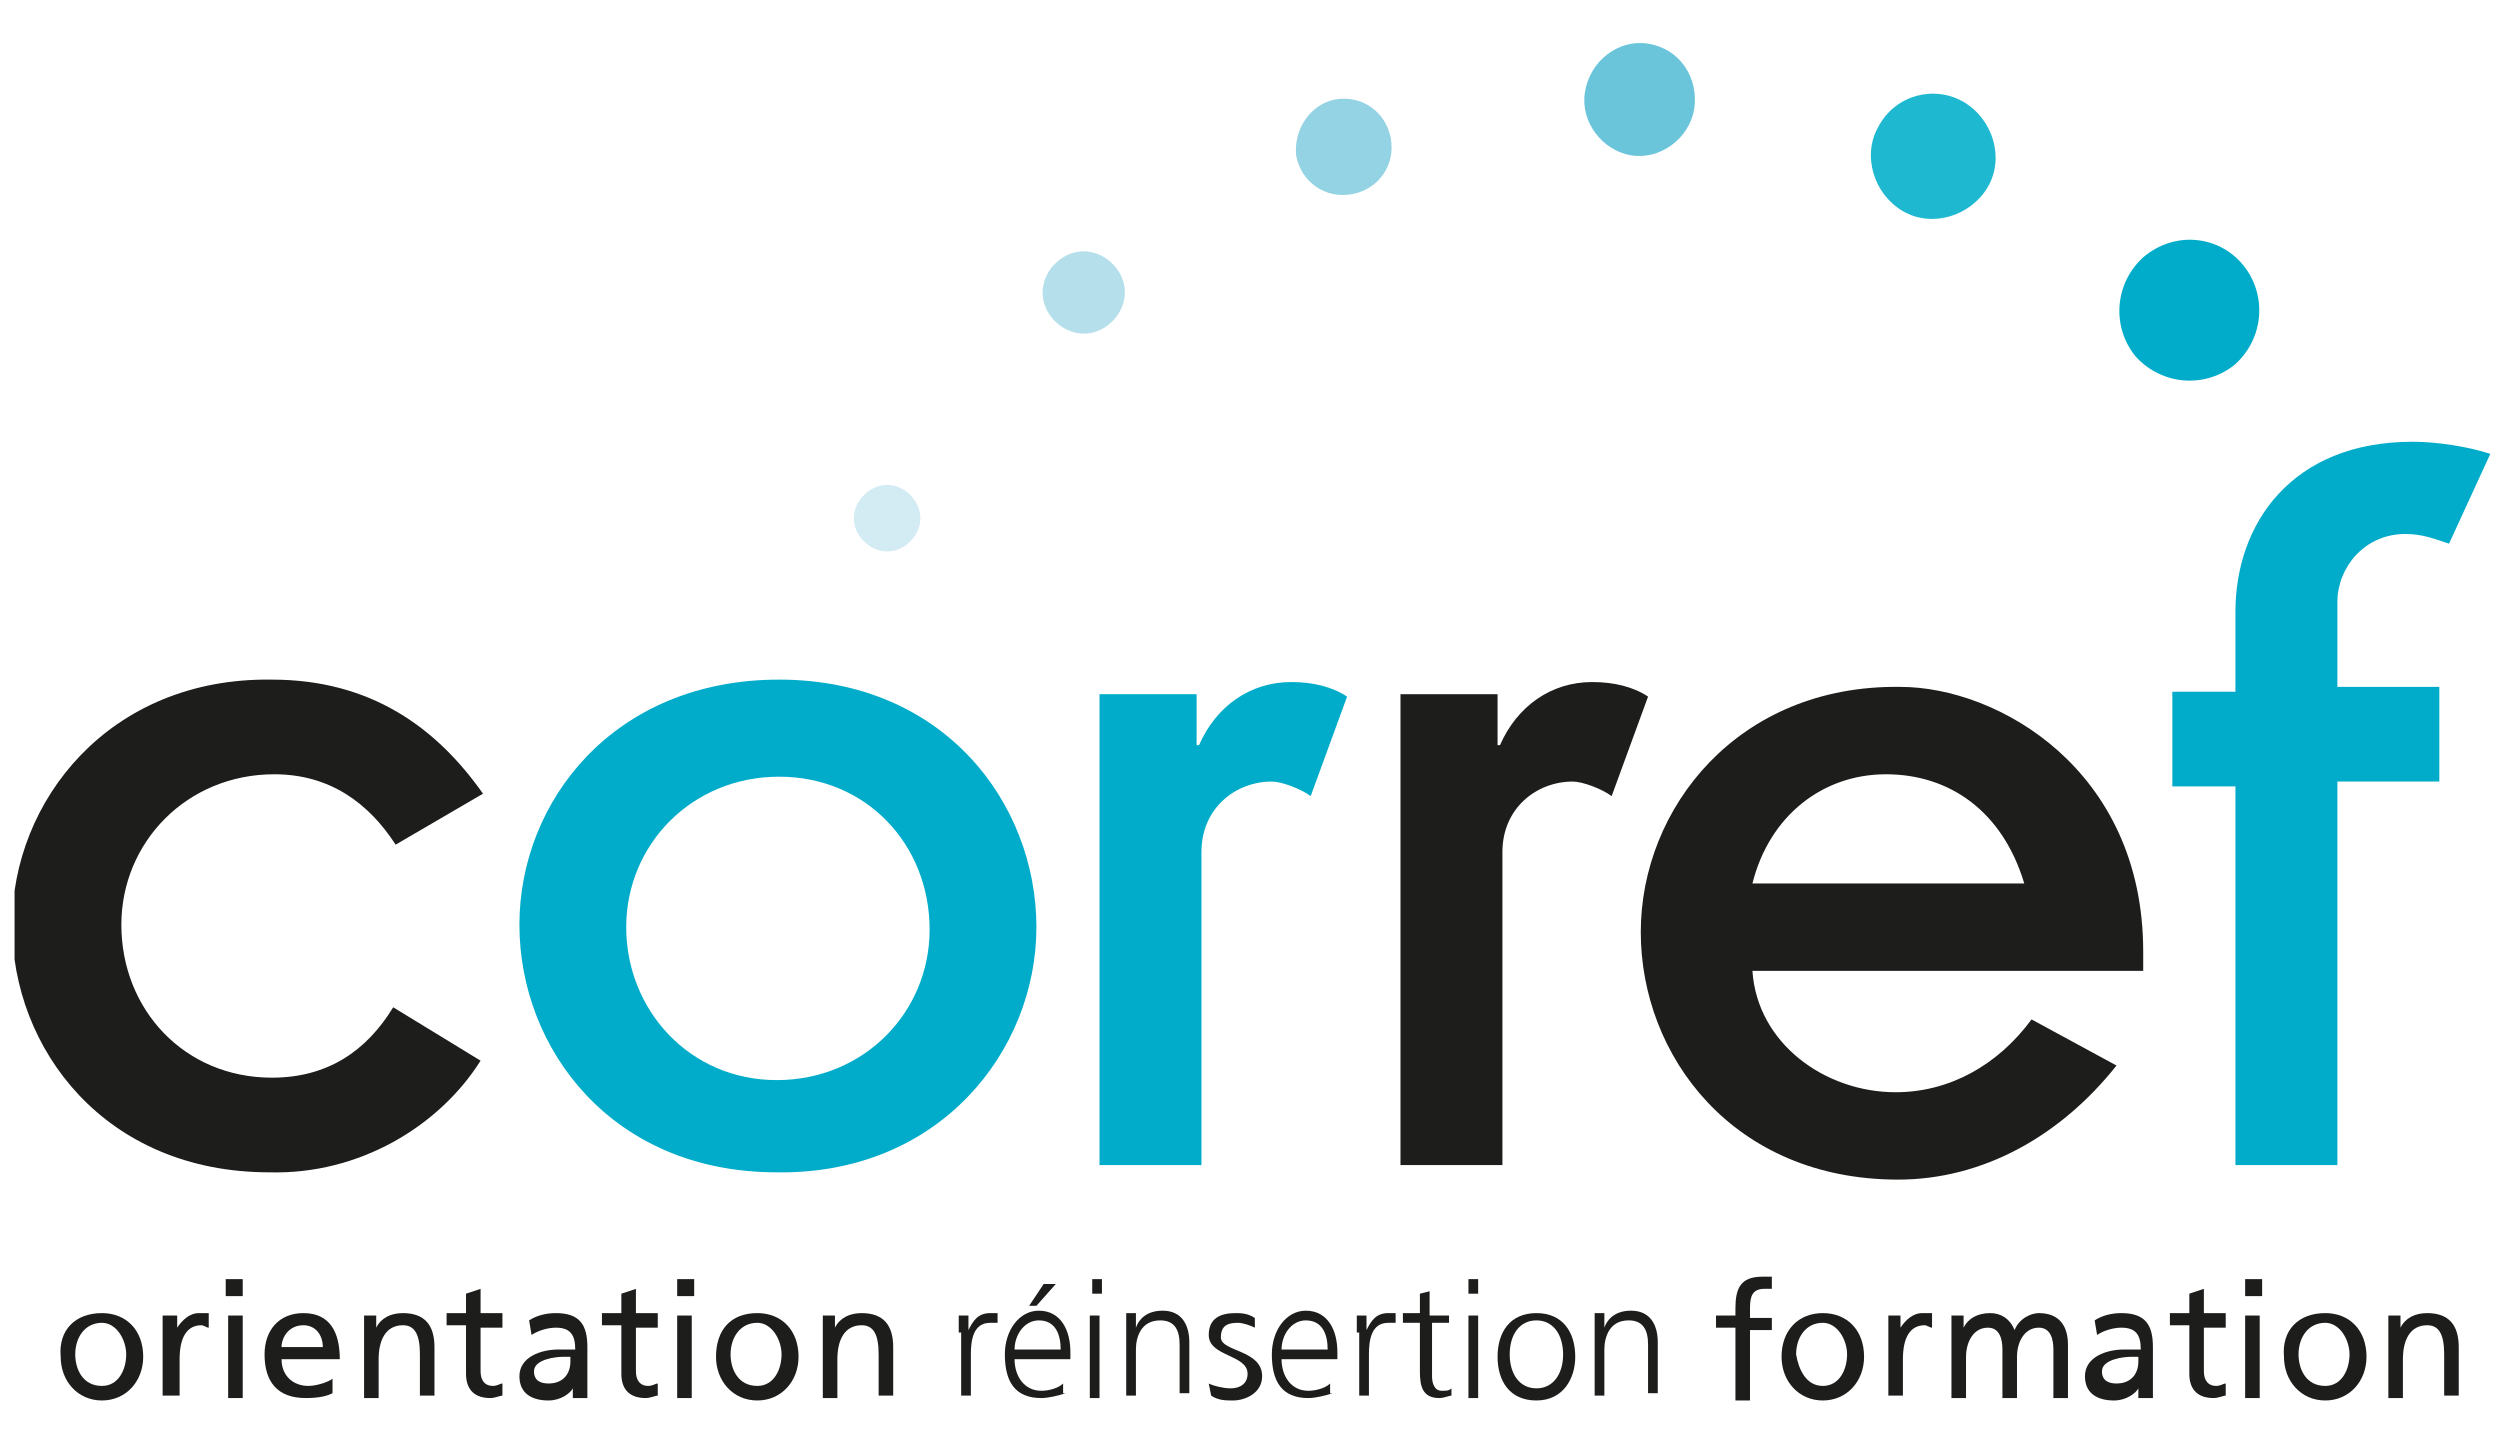 <?xml version="1.0" encoding="utf-8"?>
<!-- Generator: Adobe Illustrator 23.0.3, SVG Export Plug-In . SVG Version: 6.00 Build 0)  -->
<svg version="1.1" id="Repères_200_x__x_60_pix" xmlns="http://www.w3.org/2000/svg" xmlns:xlink="http://www.w3.org/1999/xlink"
	 x="0px" y="0px" viewBox="0 0 103 59.5" style="enable-background:new 0 0 103 59.5;" xml:space="preserve">
<style type="text/css">
	.st0{fill:#00ACC9;}
	.st1{clip-path:url(#SVGID_2_);fill:#1FB8D1;}
	.st2{clip-path:url(#SVGID_2_);fill:#6AC5DA;}
	.st3{fill:#93D3E3;}
	.st4{fill:#B5DFEB;}
	.st5{clip-path:url(#SVGID_4_);fill:#D3EBF3;}
	.st6{clip-path:url(#SVGID_4_);fill:#1D1D1B;}
	.st7{fill:#1D1D1B;}
</style>
<g>
	<path class="st0" d="M92.4,10.9c1,1.2,0.9,3-0.3,4.1c-1.2,1-3,0.9-4.1-0.3c-1-1.2-0.9-3,0.3-4.1C89.6,9.5,91.4,9.7,92.4,10.9
		L92.4,10.9z"/>
	<g>
		<defs>
			<rect id="SVGID_1_" x="0.6" y="1.8" width="102" height="55.8"/>
		</defs>
		<clipPath id="SVGID_2_">
			<use xlink:href="#SVGID_1_"  style="overflow:visible;"/>
		</clipPath>
		<path class="st1" d="M80.9,4.2c1.2,0.7,1.7,2.3,1,3.5c-0.7,1.2-2.3,1.7-3.5,1c-1.2-0.7-1.7-2.3-1-3.5C78.1,3.9,79.7,3.5,80.9,4.2
			L80.9,4.2z"/>
		<path class="st2" d="M67.9,1.8C69.2,2,70,3.2,69.8,4.5c-0.2,1.2-1.4,2.1-2.6,1.9c-1.2-0.2-2.1-1.4-1.9-2.6
			C65.5,2.5,66.7,1.6,67.9,1.8L67.9,1.8z"/>
	</g>
	<path class="st3" d="M55,4.1c1.1-0.2,2.1,0.5,2.3,1.6c0.2,1.1-0.5,2.1-1.6,2.3c-1.1,0.2-2.1-0.5-2.3-1.6C53.3,5.3,54,4.3,55,4.1
		L55,4.1z"/>
	<path class="st4" d="M43.8,10.6c0.8-0.5,1.8-0.2,2.3,0.6c0.5,0.8,0.2,1.8-0.6,2.3c-0.8,0.5-1.8,0.2-2.3-0.6
		C42.7,12.1,43,11.1,43.8,10.6L43.8,10.6z"/>
	<g>
		<defs>
			<rect id="SVGID_3_" x="0.6" y="1.8" width="102" height="55.8"/>
		</defs>
		<clipPath id="SVGID_4_">
			<use xlink:href="#SVGID_3_"  style="overflow:visible;"/>
		</clipPath>
		<path class="st5" d="M35.5,20.5c0.5-0.6,1.3-0.7,1.9-0.2c0.6,0.5,0.7,1.3,0.2,1.9c-0.5,0.6-1.3,0.7-1.9,0.2
			C35.1,21.9,35,21.1,35.5,20.5L35.5,20.5z"/>
		<path class="st6" d="M16.3,34.8c-1.1-1.7-2.7-2.9-5-2.9c-3.6,0-6.3,2.8-6.3,6.2c0,3.5,2.6,6.3,6.2,6.3c2.3,0,3.9-1.1,5-2.9
			l3.6,2.2c-1.7,2.7-5,4.7-8.7,4.6c-6.8,0-10.6-5.1-10.6-10.2c0-5.1,4-10.2,10.7-10.1c4.1,0,6.8,2,8.7,4.7L16.3,34.8L16.3,34.8z"/>
	</g>
	<path class="st0" d="M32,44.5c3.6,0,6.3-2.8,6.3-6.2c0-3.5-2.6-6.3-6.2-6.3c-3.6,0-6.3,2.8-6.3,6.2C25.8,41.6,28.4,44.5,32,44.5
		L32,44.5z M32.1,28c6.8,0,10.6,5.1,10.6,10.2c0,5.1-4,10.2-10.7,10.1c-6.8,0-10.6-5.1-10.6-10.2C21.4,33,25.3,28,32.1,28L32.1,28z"
		/>
	<path class="st0" d="M45.3,28.6l4,0l0,2.1h0.1c0.7-1.6,2.1-2.6,3.8-2.6c0.9,0,1.7,0.2,2.3,0.6l-1.5,4.1c-0.4-0.3-1.2-0.6-1.6-0.6
		c-1.5,0-2.9,1.1-2.9,2.9V48h-4.2V28.6L45.3,28.6z"/>
	<path class="st7" d="M57.7,28.6l4,0l0,2.1h0.1c0.7-1.6,2.1-2.6,3.8-2.6c0.9,0,1.7,0.2,2.3,0.6l-1.5,4.1c-0.4-0.3-1.2-0.6-1.6-0.6
		c-1.5,0-2.9,1.1-2.9,2.9V48h-4.2V28.6L57.7,28.6z"/>
	<path class="st7" d="M83.4,36.4c-0.9-3-3.1-4.5-5.7-4.5c-2.6,0-4.8,1.7-5.5,4.5H83.4L83.4,36.4z M87.2,43.9c-2.3,2.9-5.5,4.7-9,4.7
		c-6.8,0-10.6-5.1-10.6-10.2c0-5.1,4-10.2,10.7-10.1c4,0,10,3.4,10,10.9l0,0.8H72.2c0.2,3,3,5,5.9,5c2.2,0,4.2-1.1,5.6-3L87.2,43.9
		L87.2,43.9z"/>
	<path class="st0" d="M92.1,32.4h-2.6v-3.9h2.6v-3.3c0-3.6,2.3-7,7.3-7c1,0,2.3,0.2,3.2,0.5l-1.7,3.7c-0.6-0.2-1.1-0.4-1.8-0.4
		c-1.7,0-2.8,1.4-2.8,2.8v3.5h4.2v3.9h-4.2V48h-4.2V32.4L92.1,32.4z"/>
	<path class="st7" d="M4.2,57.1c0.7,0,1-0.7,1-1.3c0-0.6-0.4-1.3-1-1.3c-0.7,0-1.1,0.6-1.1,1.3C3.1,56.4,3.4,57.1,4.2,57.1L4.2,57.1
		z M4.2,54.1c1,0,1.7,0.7,1.7,1.8c0,1-0.7,1.8-1.7,1.8c-1,0-1.7-0.8-1.7-1.8C2.4,54.8,3.1,54.1,4.2,54.1L4.2,54.1z"/>
	<path class="st7" d="M6.7,54.2h0.6v0.5h0c0.2-0.3,0.5-0.6,0.9-0.6c0.2,0,0.3,0,0.4,0v0.6c-0.1,0-0.2-0.1-0.3-0.1
		c-0.6,0-0.9,0.5-0.9,1.4v1.5H6.7V54.2L6.7,54.2z"/>
	<path class="st7" d="M9.4,54.2H10v3.4H9.4V54.2L9.4,54.2z M10,53.4H9.3v-0.7H10V53.4L10,53.4z"/>
	<path class="st7" d="M13.3,55.5c0-0.5-0.3-0.9-0.8-0.9c-0.6,0-0.9,0.5-0.9,0.9H13.3L13.3,55.5z M13.7,57.4
		c-0.2,0.1-0.5,0.2-1.1,0.2c-1.2,0-1.7-0.7-1.7-1.8c0-1,0.6-1.7,1.6-1.7c1.1,0,1.5,0.8,1.5,1.9h-2.4c0,0.7,0.5,1.1,1.1,1.1
		c0.4,0,0.9-0.2,1-0.3V57.4L13.7,57.4z"/>
	<path class="st7" d="M14.9,54.2h0.6v0.5h0c0.2-0.4,0.6-0.6,1.1-0.6c0.9,0,1.3,0.5,1.3,1.4v2h-0.6v-1.7c0-0.8-0.2-1.2-0.7-1.2
		c-0.7,0-1,0.6-1,1.4v1.6h-0.6V54.2L14.9,54.2z"/>
	<path class="st7" d="M20.7,54.7h-0.9v1.8c0,0.4,0.2,0.6,0.5,0.6c0.2,0,0.3-0.1,0.4-0.1v0.5c-0.1,0-0.3,0.1-0.5,0.1
		c-0.6,0-1-0.3-1-1v-2h-0.8v-0.5h0.8v-0.8l0.6-0.2v1h0.9V54.7L20.7,54.7z"/>
	<path class="st7" d="M23.6,55.9c-0.1,0-0.3,0-0.4,0c-0.3,0-1.2,0.1-1.2,0.6c0,0.4,0.3,0.5,0.6,0.5c0.6,0,0.9-0.4,0.9-0.9V55.9
		L23.6,55.9z M21.8,54.4c0.3-0.2,0.7-0.3,1.1-0.3c1,0,1.3,0.5,1.3,1.4v1.4c0,0.4,0,0.6,0,0.7h-0.6v-0.4h0c-0.1,0.2-0.5,0.5-1,0.5
		c-0.7,0-1.2-0.3-1.2-1c0-0.8,0.9-1.1,1.6-1.1c0.2,0,0.4,0,0.7,0c0-0.6-0.2-0.9-0.8-0.9c-0.3,0-0.7,0.1-1,0.3L21.8,54.4L21.8,54.4z"
		/>
	<path class="st7" d="M27.1,54.7h-0.9v1.8c0,0.4,0.2,0.6,0.5,0.6c0.2,0,0.3-0.1,0.4-0.1v0.5c-0.1,0-0.3,0.1-0.5,0.1
		c-0.6,0-1-0.3-1-1v-2h-0.8v-0.5h0.8v-0.8l0.6-0.2v1h0.9V54.7L27.1,54.7z"/>
	<path class="st7" d="M27.9,54.2h0.6v3.4h-0.6V54.2L27.9,54.2z M28.6,53.4h-0.7v-0.7h0.7V53.4L28.6,53.4z"/>
	<path class="st7" d="M31.2,57.1c0.7,0,1-0.7,1-1.3c0-0.6-0.4-1.3-1-1.3c-0.7,0-1.1,0.6-1.1,1.3C30.1,56.4,30.4,57.1,31.2,57.1
		L31.2,57.1z M31.2,54.1c1,0,1.7,0.7,1.7,1.8c0,1-0.7,1.8-1.7,1.8c-1,0-1.7-0.8-1.7-1.8C29.5,54.8,30.1,54.1,31.2,54.1L31.2,54.1z"
		/>
	<path class="st7" d="M33.8,54.2h0.6v0.5h0c0.2-0.4,0.6-0.6,1.1-0.6c0.9,0,1.3,0.5,1.3,1.4v2h-0.6v-1.7c0-0.8-0.2-1.2-0.7-1.2
		c-0.7,0-1,0.6-1,1.4v1.6h-0.6V54.2L33.8,54.2z"/>
	<path class="st7" d="M39.5,54.9c0-0.4,0-0.5,0-0.7h0.4v0.6h0c0.2-0.4,0.4-0.7,0.9-0.7c0.1,0,0.2,0,0.3,0v0.4c-0.1,0-0.2,0-0.3,0
		c-0.7,0-0.8,0.7-0.8,1.3v1.7h-0.4V54.9L39.5,54.9z"/>
	<path class="st7" d="M43,52.9h0.5l-0.8,0.9h-0.3L43,52.9L43,52.9z M43.7,55.6c0-0.6-0.2-1.2-0.9-1.2c-0.6,0-1,0.6-1,1.2H43.7
		L43.7,55.6z M43.9,57.4c-0.3,0.1-0.7,0.2-1,0.2c-1.1,0-1.5-0.7-1.5-1.8c0-1,0.6-1.8,1.4-1.8c0.9,0,1.3,0.8,1.3,1.7V56h-2.3
		c0,0.7,0.4,1.3,1.1,1.3c0.3,0,0.7-0.1,0.9-0.3V57.4L43.9,57.4z"/>
	<path class="st7" d="M44.9,54.2h0.4v3.4h-0.4V54.2L44.9,54.2z M45.4,53.3h-0.4v-0.6h0.4V53.3L45.4,53.3z"/>
	<path class="st7" d="M46.4,54.9c0-0.3,0-0.5,0-0.8h0.4v0.6h0c0.1-0.3,0.4-0.7,1.1-0.7c0.8,0,1.1,0.6,1.1,1.3v2.1h-0.4v-2
		c0-0.6-0.2-1-0.8-1c-0.8,0-1,0.7-1,1.2v1.9h-0.4V54.9L46.4,54.9z"/>
	<path class="st7" d="M49.8,57c0.2,0.1,0.6,0.2,0.9,0.2c0.4,0,0.7-0.2,0.7-0.6c0-0.8-1.6-0.7-1.6-1.6c0-0.7,0.5-0.9,1.1-0.9
		c0.2,0,0.5,0,0.8,0.2l0,0.4c-0.2-0.1-0.5-0.2-0.7-0.2c-0.4,0-0.7,0.1-0.7,0.6c0,0.6,1.7,0.5,1.7,1.6c0,0.7-0.7,1-1.2,1
		c-0.3,0-0.6,0-0.9-0.2L49.8,57L49.8,57z"/>
	<path class="st7" d="M54.7,55.6c0-0.6-0.2-1.2-0.9-1.2c-0.6,0-1,0.6-1,1.2H54.7L54.7,55.6z M54.9,57.4c-0.3,0.1-0.7,0.2-1,0.2
		c-1.1,0-1.5-0.7-1.5-1.8c0-1,0.6-1.8,1.4-1.8c0.9,0,1.3,0.8,1.3,1.7V56h-2.3c0,0.7,0.4,1.3,1.1,1.3c0.3,0,0.7-0.1,0.9-0.3V57.4
		L54.9,57.4z"/>
	<path class="st7" d="M55.9,54.9c0-0.4,0-0.5,0-0.7h0.4v0.6h0c0.2-0.4,0.4-0.7,0.9-0.7c0.1,0,0.2,0,0.3,0v0.4c-0.1,0-0.2,0-0.3,0
		c-0.7,0-0.8,0.7-0.8,1.3v1.7h-0.4V54.9L55.9,54.9z"/>
	<path class="st7" d="M59.8,54.5H59v2.2c0,0.3,0.1,0.6,0.4,0.6c0.2,0,0.3,0,0.4-0.1l0,0.3c-0.1,0-0.3,0.1-0.5,0.1
		c-0.7,0-0.8-0.5-0.8-1.1v-2h-0.7v-0.4h0.7v-0.8l0.4-0.1v1h0.8V54.5L59.8,54.5z"/>
	<path class="st7" d="M60.5,54.2h0.4v3.4h-0.4V54.2L60.5,54.2z M60.9,53.3h-0.4v-0.6h0.4V53.3L60.9,53.3z"/>
	<path class="st7" d="M63.3,57.2c0.7,0,1.1-0.6,1.1-1.4c0-0.8-0.4-1.4-1.1-1.4c-0.7,0-1.1,0.6-1.1,1.4
		C62.2,56.6,62.6,57.2,63.3,57.2L63.3,57.2z M63.3,54.1c1.1,0,1.6,0.8,1.6,1.8c0,0.9-0.5,1.8-1.6,1.8c-1.1,0-1.6-0.8-1.6-1.8
		C61.7,54.9,62.2,54.1,63.3,54.1L63.3,54.1z"/>
	<path class="st7" d="M65.7,54.9c0-0.3,0-0.5,0-0.8h0.4v0.6h0c0.1-0.3,0.4-0.7,1.1-0.7c0.8,0,1.1,0.6,1.1,1.3v2.1h-0.4v-2
		c0-0.6-0.2-1-0.8-1c-0.8,0-1,0.7-1,1.2v1.9h-0.4V54.9L65.7,54.9z"/>
	<path class="st7" d="M71.5,54.7h-0.8v-0.5h0.8v-0.3c0-0.8,0.2-1.3,1.1-1.3c0.2,0,0.3,0,0.4,0l0,0.5c-0.1,0-0.2,0-0.3,0
		c-0.5,0-0.6,0.3-0.6,0.8v0.4H73v0.5h-0.9v2.9h-0.6V54.7L71.5,54.7z"/>
	<path class="st7" d="M75.1,57.1c0.7,0,1-0.7,1-1.3c0-0.6-0.4-1.3-1-1.3c-0.7,0-1.1,0.6-1.1,1.3C74.1,56.4,74.4,57.1,75.1,57.1
		L75.1,57.1z M75.1,54.1c1,0,1.7,0.7,1.7,1.8c0,1-0.7,1.8-1.7,1.8c-1,0-1.7-0.8-1.7-1.8C73.4,54.8,74.1,54.1,75.1,54.1L75.1,54.1z"
		/>
	<path class="st7" d="M77.7,54.2h0.6v0.5h0c0.2-0.3,0.5-0.6,0.9-0.6c0.2,0,0.3,0,0.4,0v0.6c-0.1,0-0.2-0.1-0.3-0.1
		c-0.6,0-0.9,0.5-0.9,1.4v1.5h-0.6V54.2L77.7,54.2z"/>
	<path class="st7" d="M80.3,54.2h0.6v0.5h0c0.2-0.4,0.6-0.6,1.1-0.6c0.4,0,0.8,0.2,1,0.7c0.2-0.5,0.7-0.7,1-0.7
		c0.9,0,1.2,0.6,1.2,1.3v2.2h-0.6v-2c0-0.4-0.1-0.9-0.6-0.9c-0.6,0-0.9,0.6-0.9,1.2v1.7h-0.6v-2c0-0.4-0.1-0.9-0.6-0.9
		c-0.6,0-0.9,0.6-0.9,1.2v1.7h-0.6V54.2L80.3,54.2z"/>
	<path class="st7" d="M88.2,55.9c-0.1,0-0.3,0-0.4,0c-0.3,0-1.2,0.1-1.2,0.6c0,0.4,0.3,0.5,0.6,0.5c0.6,0,0.9-0.4,0.9-0.9V55.9
		L88.2,55.9z M86.3,54.4c0.3-0.2,0.7-0.3,1.1-0.3c1,0,1.3,0.5,1.3,1.4v1.4c0,0.4,0,0.6,0,0.7h-0.6v-0.4h0c-0.1,0.2-0.5,0.5-1,0.5
		c-0.7,0-1.2-0.3-1.2-1c0-0.8,0.9-1.1,1.6-1.1c0.2,0,0.4,0,0.7,0c0-0.6-0.2-0.9-0.8-0.9c-0.3,0-0.7,0.1-1,0.3L86.3,54.4L86.3,54.4z"
		/>
	<path class="st7" d="M91.7,54.7h-0.9v1.8c0,0.4,0.2,0.6,0.5,0.6c0.2,0,0.3-0.1,0.4-0.1v0.5c-0.1,0-0.3,0.1-0.5,0.1
		c-0.6,0-1-0.3-1-1v-2h-0.8v-0.5h0.8v-0.8l0.6-0.2v1h0.9V54.7L91.7,54.7z"/>
	<path class="st7" d="M92.5,54.2h0.6v3.4h-0.6V54.2L92.5,54.2z M93.2,53.4h-0.7v-0.7h0.7V53.4L93.2,53.4z"/>
	<path class="st7" d="M95.8,57.1c0.7,0,1-0.7,1-1.3c0-0.6-0.4-1.3-1-1.3c-0.7,0-1.1,0.6-1.1,1.3C94.7,56.4,95,57.1,95.8,57.1
		L95.8,57.1z M95.8,54.1c1,0,1.7,0.7,1.7,1.8c0,1-0.7,1.8-1.7,1.8c-1,0-1.7-0.8-1.7-1.8C94,54.8,94.7,54.1,95.8,54.1L95.8,54.1z"/>
	<path class="st7" d="M98.3,54.2h0.6v0.5h0c0.2-0.4,0.6-0.6,1.1-0.6c0.9,0,1.3,0.5,1.3,1.4v2h-0.6v-1.7c0-0.8-0.2-1.2-0.7-1.2
		c-0.7,0-1,0.6-1,1.4v1.6h-0.6V54.2L98.3,54.2z"/>
</g>
</svg>
